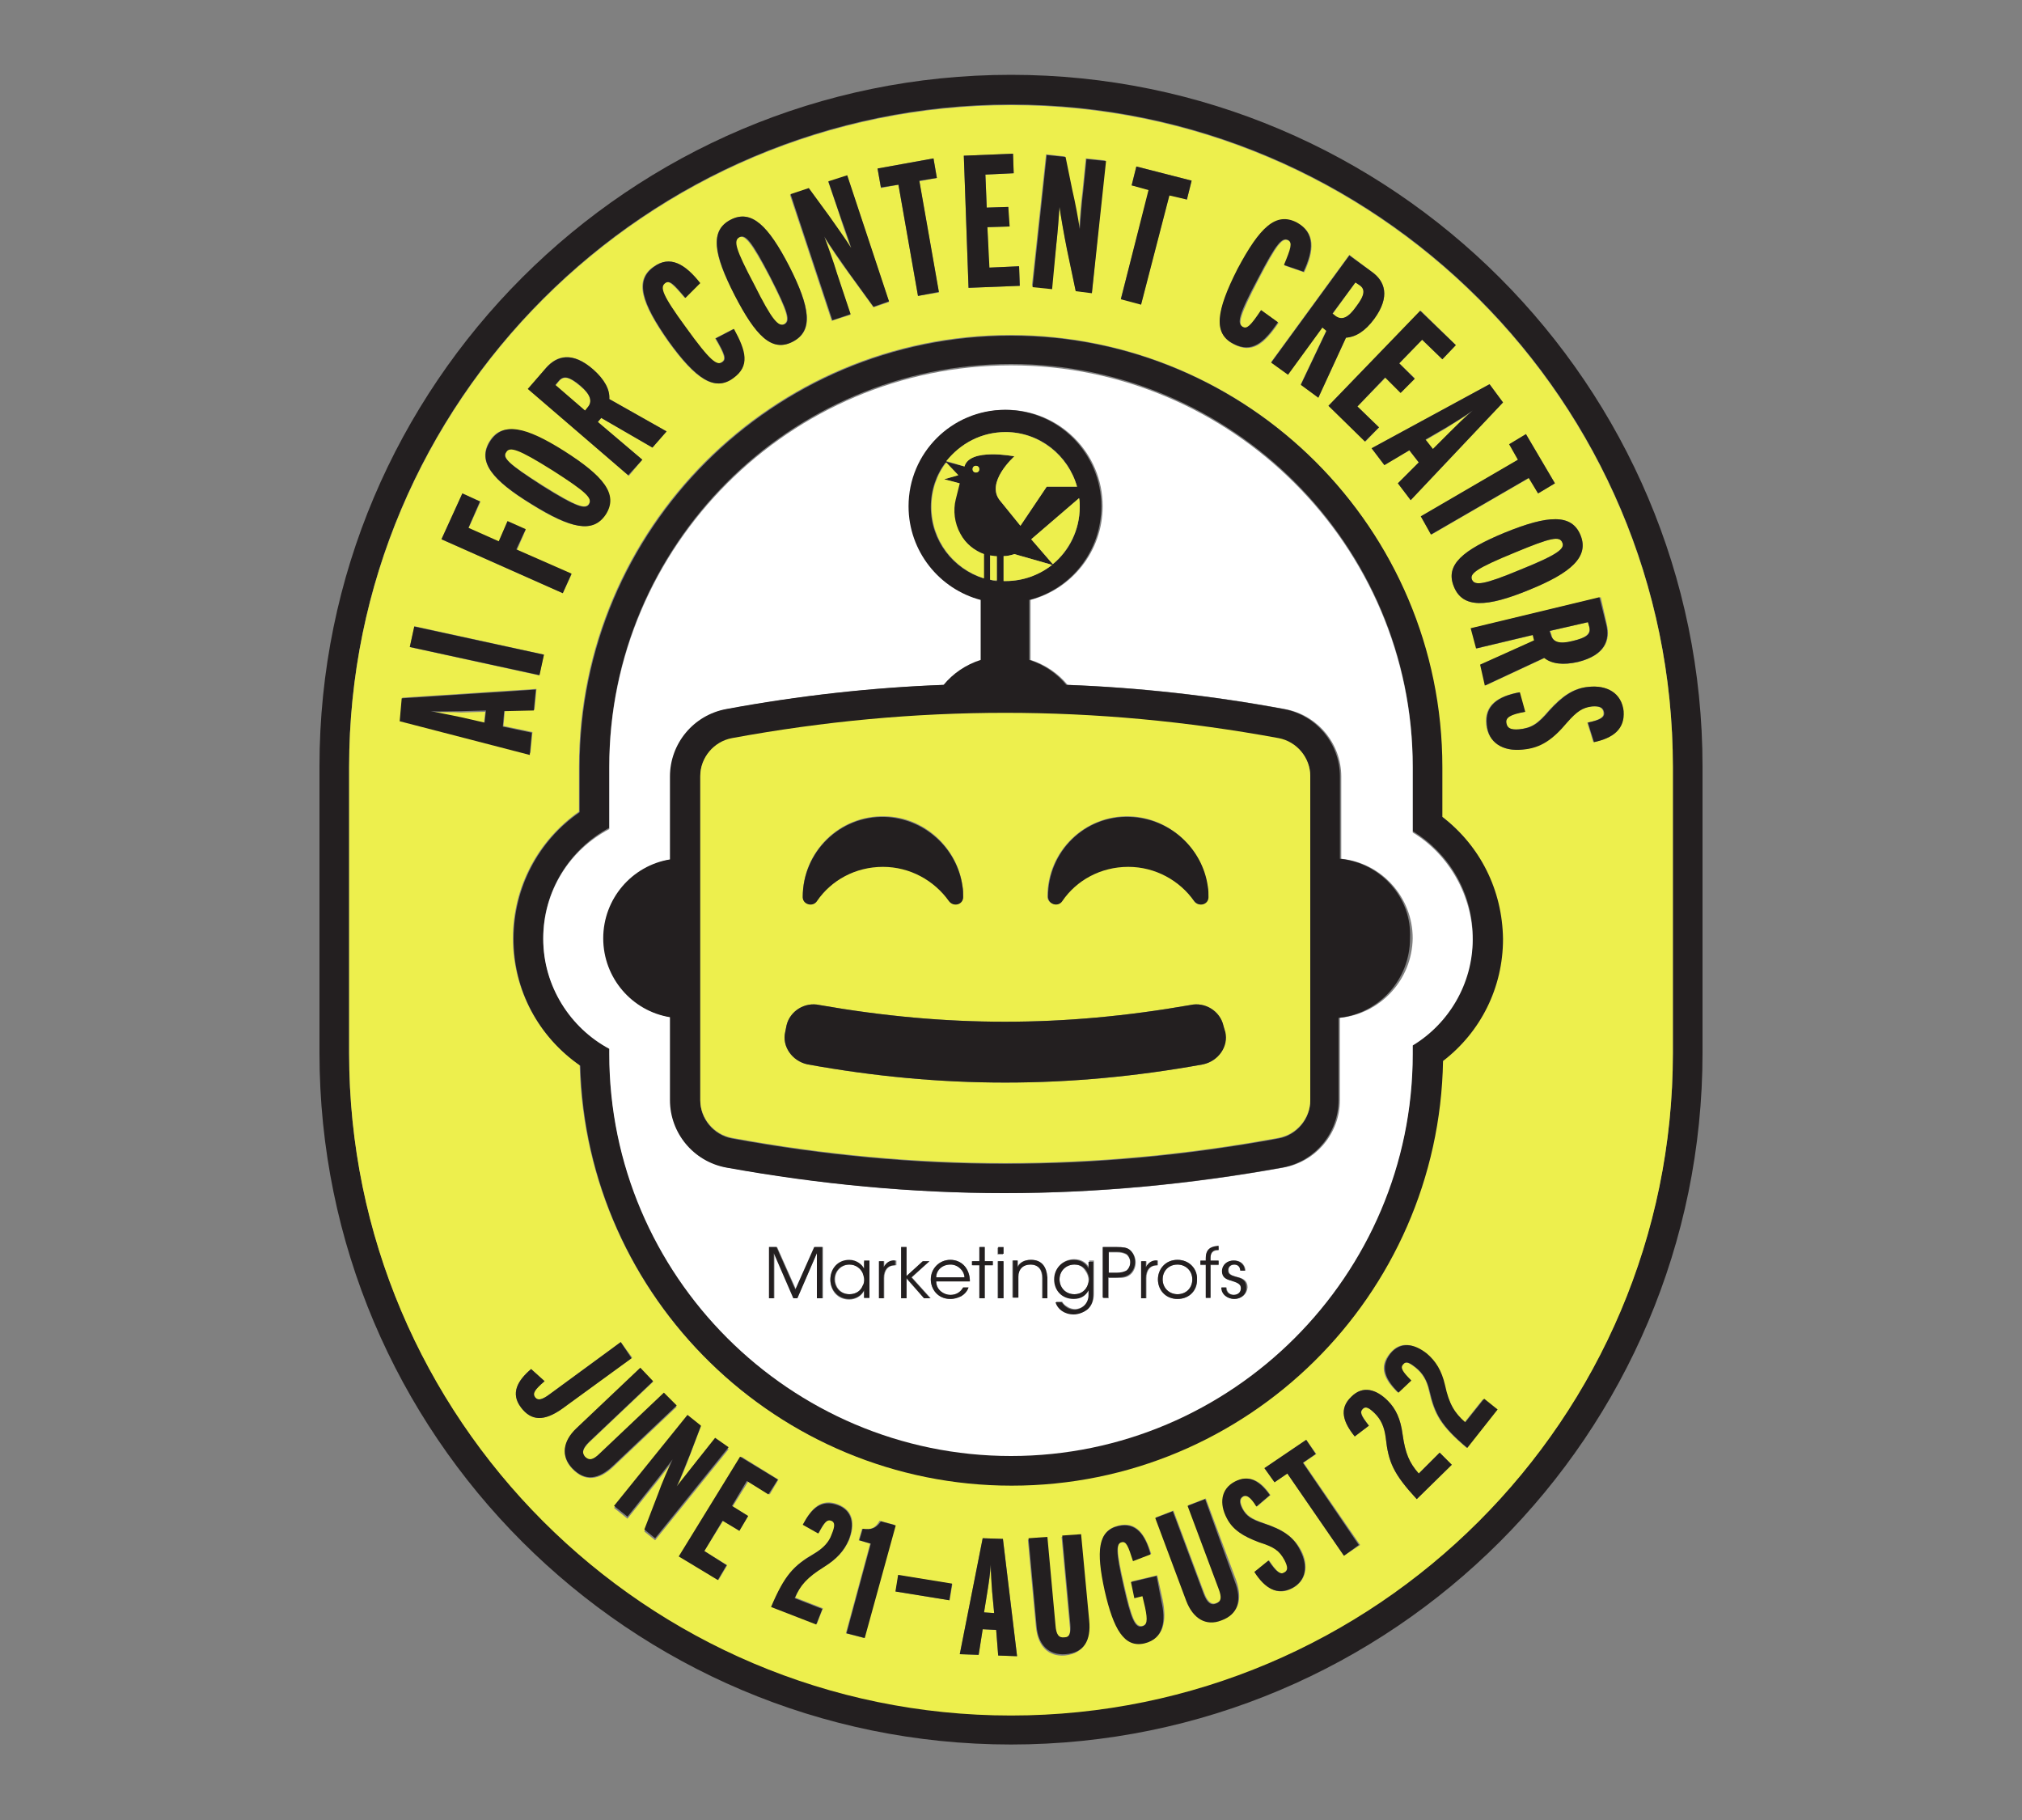<?xml version="1.0" encoding="utf-8"?>
<!-- Generator: Adobe Illustrator 27.7.0, SVG Export Plug-In . SVG Version: 6.00 Build 0)  -->
<svg version="1.1" id="Layer_1" xmlns="http://www.w3.org/2000/svg" xmlns:xlink="http://www.w3.org/1999/xlink" x="0px" y="0px"
	 viewBox="0 0 300 270" style="enable-background:new 0 0 300 270;" xml:space="preserve">
<rect x="0" y="0" width="300" height="270" fill="#808080" stroke="none"/>
<style type="text/css">
	.st0{fill:#231F20;}
	.st1{fill:#EDEF4D;}
	.st2{fill:#FFFFFF;}
</style>
<g>
	<path class="st0" d="M150,11.1c-56.6,0-102.6,46-102.6,102.6v42.5c0,56.6,46,102.6,102.6,102.6s102.6-46,102.6-102.6v-42.5
		C252.6,57.2,206.6,11.1,150,11.1z M248.2,156.2c0,54.1-44,98.2-98.2,98.2c-54.1,0-98.2-44-98.2-98.2v-42.5
		c0-54.1,44-98.2,98.2-98.2c54.1,0,98.2,44,98.2,98.2V156.2z"/>
	<path class="st1" d="M201.2,45.5c1.3-1.7,1.4-2.6,0.5-3.2l-0.6-0.4l-3.4,4.7l0.5,0.4C199.1,47.5,200,47.2,201.2,45.5z"/>
	<path class="st1" d="M116.3,48.1c0.9-0.5,0.6-1.7-2.1-7c-2.8-5.3-3.7-6.3-4.6-5.9c-0.9,0.5-0.6,1.7,2.1,7
		C114.5,47.6,115.5,48.5,116.3,48.1z"/>
	<path class="st1" d="M147,232.1c-0.1,1.4-0.3,2.8-0.5,4l-0.5,3.1l1.5,0.1l-0.3-3.2C147.2,234.8,147.1,233.4,147,232.1z"/>
	<path class="st1" d="M86.1,57.3c-1.6-1.4-2.5-1.6-3.2-0.7l-0.5,0.6l4.4,3.8l0.4-0.5C87.9,59.6,87.7,58.6,86.1,57.3z"/>
	<path class="st1" d="M63.8,105.6c1.5,0.2,3.1,0.6,4.5,0.9l3.5,0.8l0.2-1.7l-3.6,0.1C67,105.6,65.4,105.7,63.8,105.6z"/>
	<path class="st1" d="M80.5,72c5.1,3.2,6.4,3.6,6.9,2.7c0.5-0.9-0.3-1.8-5.4-5c-5.1-3.2-6.4-3.6-6.9-2.7
		C74.5,67.9,75.4,68.8,80.5,72z"/>
	<path class="st1" d="M150,15.6c-54.1,0-98.2,44-98.2,98.2v42.5c0,54.1,44,98.2,98.2,98.2c54.1,0,98.2-44,98.2-98.2v-42.5
		C248.2,59.6,204.1,15.6,150,15.6z M216,51.2l-2,2.1l-3-2.9l-3.4,3.5l2.3,2.2l-2,2.1l-2.3-2.2l-4.2,4.3l3.2,3.1l-2,2.1l-5.5-5.3
		l13.7-14.1L216,51.2z M203.5,40.3c2,1.4,2.8,3.7,0.4,7c-1.3,1.8-2.8,2.7-4.2,2.8l-4.1,8.9L193,57l3.8-8l-0.6-0.5l-5.1,7l-2.5-1.8
		l11.6-15.9L203.5,40.3z M183.7,40c3.3-6.2,5.7-8.5,8.8-6.9c2.7,1.4,2.5,4.1,1,7.3l-2.9-1c1-2.4,1.3-3.3,0.6-3.7
		c-0.9-0.5-1.7,0.4-4.5,5.8c-2.8,5.4-3.1,6.6-2.2,7.1c0.6,0.3,1.1-0.1,2.7-2.5l2.5,1.8c-2.1,3.1-3.9,4.6-6.6,3.2
		C180,49.5,180.4,46.2,183.7,40z M167.9,27.5l0.7-2.8l8.2,2.1l-0.7,2.8l-2.6-0.7l-4.2,16.2l-3-0.8l4.2-16.2L167.9,27.5z M155.2,22.9
		l2.8,0.3l1,4.9c0.3,1.6,0.8,4.3,1.1,5.8c0.1-1.3,0.3-4,0.5-5.5l0.5-4.9l2.9,0.3L162,43.4l-2.4-0.3l-1.3-6.2c-0.4-2-0.9-4.8-1.1-6.3
		c-0.1,1.4-0.3,4.1-0.5,5.8l-0.7,6.3l-2.9-0.3L155.2,22.9z M150.3,22.8l0.1,2.9l-4.2,0.2l0.2,4.9l3.2-0.1l0.1,2.9l-3.2,0.1l0.2,6
		l4.5-0.2l0.1,2.9l-7.6,0.3L143,23.1L150.3,22.8z M138.5,23.5l0.5,2.9l-2.6,0.5l2.9,16.5l-3.1,0.5l-2.9-16.5l-2.6,0.5l-0.5-2.9
		L138.5,23.5z M120,28l3,4.1c1,1.4,2.5,3.5,3.3,4.8c-0.5-1.3-1.4-3.8-1.8-5.2l-1.6-4.7l2.8-0.9l6.2,18.7l-2.3,0.8l-3.7-5.1
		c-1.2-1.6-2.8-4-3.6-5.3c0.5,1.4,1.4,3.9,1.9,5.5l2,6l-2.8,0.9l-6.2-18.7L120,28z M108.4,32.6c3.1-1.6,5.6,0.9,8.7,6.9
		c3.1,6.1,3.7,9.6,0.5,11.2c-3.1,1.6-5.5-0.9-8.6-6.9C105.8,37.7,105.3,34.2,108.4,32.6z M96.9,39.6c2.5-1.8,4.8-0.4,6.9,2.4
		l-2.2,2.2c-1.7-2-2.4-2.7-3-2.2c-0.8,0.6-0.4,1.7,3.1,6.6c3.6,5,4.6,5.7,5.4,5.1c0.6-0.4,0.4-1.1-1-3.5l2.7-1.4
		c1.9,3.3,2.4,5.6-0.1,7.3c-2.7,2-5.5,0.2-9.6-5.5C95.1,44.9,94.1,41.6,96.9,39.6z M81,54.6c1.6-1.9,3.9-2.5,7,0.2
		c1.7,1.5,2.5,3,2.4,4.4l8.5,4.8l-2.1,2.4l-7.6-4.4l-0.5,0.6l6.6,5.6l-2,2.4L78.4,57.7L81,54.6z M72.6,65.5c1.8-3,5.3-2.1,11,1.4
		c5.8,3.6,8.1,6.4,6.2,9.4c-1.8,2.9-5.2,2.1-11-1.5C73,71.2,70.8,68.5,72.6,65.5z M68.6,73.2l2.7,1.2l-1.8,4l4.5,2l1.3-3l2.7,1.2
		l-1.3,3l8.1,3.6L83.5,88l-18-8L68.6,73.2z M61.5,92.9l19.2,4.2l-0.7,3.1L60.8,96L61.5,92.9z M59.7,103.5l19.9-1.3l-0.3,3.1
		l-4.4,0.1l-0.2,2.3l4.3,0.9l-0.3,3.1l-19.3-5L59.7,103.5z M77.3,208.8c-1.6-2.1-0.5-4,1.5-5.7l2,1.8c-1.6,1.3-1.9,1.9-1.4,2.4
		c0.4,0.5,1,0.4,2.2-0.5l10.5-7.7l1.7,2.3l-10.3,7.5C80.8,210.9,78.8,210.8,77.3,208.8z M84.9,217.9c-1.7-1.8-1.4-4,0.6-5.9l9.5-9
		l1.9,2l-9.5,9c-1,1-1.1,1.6-0.6,2.2c0.6,0.6,1.1,0.5,2.2-0.5l9.5-9l1.9,2l-9.4,8.9C88.9,219.6,86.8,219.9,84.9,217.9z M95.6,227.2
		l2-5.2c0.6-1.7,1.6-4,2.2-5.2c-0.8,1-2.2,2.9-3.2,4.1l-3.5,4.4l-2-1.6L102,210l2,1.6l-1.6,4.2c-0.5,1.4-1.4,3.6-2,4.8
		c0.7-0.9,2.2-2.8,3-3.8l2.7-3.4l2,1.6l-10.9,13.5L95.6,227.2z M111,224.9l-1.3,2.2l-2.4-1.5l-2.8,4.5l3.4,2.1l-1.3,2.2l-5.7-3.5
		l9.1-14.8l5.5,3.4l-1.3,2.2l-3.2-1.9l-2.3,3.7L111,224.9z M122.3,232.4c-2.5,1.5-3.5,2.6-4.3,4.6l4.1,1.6l-0.9,2.3l-6.7-2.6
		c2-4.7,3.3-6.1,6.4-7.9c1.4-0.8,2.2-1.7,2.6-2.9c0.5-1.2,0.5-1.7-0.1-2c-0.6-0.2-1,0.2-1.9,1.9l-2.3-1.3c1.2-2.4,2.7-3.9,5.2-2.9
		c2.2,0.9,2.5,2.9,1.6,5.2C125.3,230,124.2,231.3,122.3,232.4z M128.2,243l-2.7-0.7l3.6-13.3l-1.7-0.5l0.5-1.7
		c1.3,0.2,2-0.1,2.6-1.2l2.2,0.6L128.2,243z M140.9,237.4l-8-1.3l0.4-2.4l8,1.3L140.9,237.4z M148.1,245.6l-0.3-3.8l-2-0.1l-0.6,3.8
		l-2.8-0.1l3.4-17.2l3,0.1l2.1,17.4L148.1,245.6z M158,245.6c-2.5,0.2-4-1.4-4.3-4.2l-1.2-13l2.8-0.2l1.2,13.1
		c0.1,1.4,0.6,1.9,1.3,1.8c0.8-0.1,1.1-0.6,0.9-2l-1.2-13.1l2.8-0.2l1.2,12.9C161.8,243.5,160.7,245.3,158,245.6z M169.9,243.7
		c-3.1,0.7-4.6-2.1-5.9-7.8c-1.4-6-1-8.9,2-9.6c2.6-0.6,3.9,1.3,4.8,4.2l-2.6,1c-0.7-2.1-1-2.9-1.7-2.8c-0.9,0.2-0.9,1.3,0.3,6.5
		c1.1,4.8,1.6,6.2,2.7,6c0.8-0.2,1-1,0.5-2.8l-0.4-1.7l-1.2,0.3l-0.5-2.4l3.8-0.9l0.8,3.6C173.1,240.3,172.8,243,169.9,243.7z
		 M181.3,240.3c-2.3,0.9-4.3-0.3-5.2-2.9l-4.6-12.3l2.6-1l4.6,12.3c0.5,1.3,1.1,1.7,1.8,1.4c0.8-0.3,0.9-0.9,0.4-2.2l-4.6-12.3
		l2.6-1l4.5,12.1C184.4,237.3,183.8,239.3,181.3,240.3z M191.8,235.6c-2.2,1.2-4,0.1-5.6-2.4l2.1-1.7c1.2,1.8,1.7,2.1,2.3,1.8
		c0.6-0.3,0.7-0.9,0.1-1.8c-0.8-1.5-1.6-2-3.8-2.7c-2.4-0.8-3.9-1.8-4.8-3.6c-1.1-2.1-0.9-4.3,1.2-5.4c2.1-1.1,3.8-0.1,5.2,2l-2,1.7
		c-1-1.4-1.5-1.7-2-1.5c-0.5,0.3-0.6,0.8-0.1,1.8c0.6,1.1,1.3,1.5,3.2,2.2c2.7,0.9,4.4,2,5.5,4.1
		C194.2,232.3,193.8,234.5,191.8,235.6z M199.4,230.8l-8.4-12.2l-1.9,1.3l-1.5-2.1l6.2-4.2l1.5,2.1l-1.9,1.3l8.4,12.2L199.4,230.8z
		 M210.2,222.4c-3.5-3.8-4.2-5.5-4.6-9.1c-0.2-1.6-0.7-2.7-1.6-3.6c-0.9-0.9-1.4-1.1-1.8-0.7c-0.5,0.5-0.2,1,0.9,2.5l-2.1,1.6
		c-1.7-2.1-2.4-4.1-0.5-5.9c1.7-1.7,3.7-1.1,5.4,0.6c1.2,1.2,1.9,2.7,2.2,5c0.4,2.9,1,4.3,2.4,5.8l3.1-3.1l1.8,1.8L210.2,222.4z
		 M217.6,214.8c-3.9-3.3-4.8-5-5.6-8.5c-0.3-1.5-1-2.6-2-3.4c-1-0.8-1.5-1-1.9-0.5c-0.4,0.5-0.1,1.1,1.2,2.4l-1.9,1.8
		c-2-1.9-2.9-3.8-1.2-5.8c1.5-1.9,3.5-1.5,5.4,0c1.3,1.1,2.2,2.5,2.7,4.7c0.7,2.8,1.5,4.1,3,5.5l2.7-3.4l2,1.6L217.6,214.8z
		 M214,157.3c-0.6,34.8-29.1,63-64,63c-34.7,0-63.1-27.8-64-62.3c-6.1-4.2-9.9-11.2-9.9-18.8c0-7.6,3.7-14.5,9.8-18.8v-6.7
		c0-35.3,28.7-64,64-64s64,28.7,64,64v7.4c5.6,4.3,8.9,10.9,8.9,18.1C222.9,146.4,219.6,153,214,157.3z M240.8,105.5
		c0.2,2.7-1.5,4-4.4,4.6l-0.9-2.9c1.9-0.4,2.5-0.8,2.4-1.5c-0.1-0.7-0.6-1-1.8-0.9c-1.4,0.1-2.2,0.6-3.7,2.4c-2.1,2.4-4,3.7-6.6,4
		c-2.9,0.3-5-1.1-5.3-3.7c-0.3-2.8,1.6-4.2,4.9-4.8l0.8,2.9c-2.4,0.4-2.9,0.9-2.8,1.6c0.1,0.8,0.6,1.1,1.9,1
		c1.9-0.2,2.8-0.8,4.5-2.8c1.9-2.1,3.6-3.3,5.8-3.5C238.4,101.6,240.6,102.8,240.8,105.5z M238.4,92.6c0.6,2.4-0.3,4.6-4.2,5.6
		c-2.2,0.5-3.9,0.3-5-0.6l-8.8,4.1l-0.7-3.1l8-3.6l-0.2-0.8l-8.4,2l-0.7-3l19.1-4.6L238.4,92.6z M234.5,79.4
		c1.3,3.2-1.4,5.5-7.6,8.1c-6.3,2.6-9.9,2.8-11.2-0.5c-1.3-3.2,1.3-5.4,7.6-8C229.7,76.4,233.2,76.2,234.5,79.4z M226.4,64.4
		l4.3,7.3l-2.5,1.5l-1.3-2.3l-14.5,8.4l-1.6-2.7l14.5-8.4l-1.3-2.3L226.4,64.4z M223,59.7l-13.7,14.5l-1.9-2.5l3.1-3.1l-1.4-1.8
		l-3.7,2.2l-1.9-2.5L221,57L223,59.7z"/>
	<path class="st1" d="M218.4,86c0.4,0.9,1.7,0.8,7.2-1.5c5.6-2.3,6.6-3.1,6.2-4c-0.4-1-1.6-0.8-7.2,1.5
		C219.1,84.2,218,85.1,218.4,86z"/>
	<path class="st1" d="M233.3,95.1c2.1-0.5,2.7-1.1,2.5-2.1l-0.2-0.7l-5.6,1.3l0.2,0.6C230.4,95.3,231.3,95.6,233.3,95.1z"/>
	<path class="st1" d="M215.2,64.1c1-1,2.2-2.1,3.3-3.1c-1.3,0.9-2.7,1.7-3.9,2.5l-3.1,1.8l1.1,1.4L215.2,64.1z"/>
	<path class="st0" d="M214,121.2v-7.4c0-35.3-28.7-64-64-64s-64,28.7-64,64v6.7c-6.1,4.2-9.8,11.2-9.8,18.8c0,7.6,3.7,14.5,9.9,18.8
		c0.9,34.5,29.3,62.3,64,62.3c35,0,63.4-28.2,64-63c5.6-4.3,8.9-10.9,8.9-18.1C222.9,132,219.6,125.5,214,121.2z M209.6,154.9v1.3
		c0,32.8-26.8,59.6-59.6,59.6h0c-32.8,0-59.6-26.8-59.6-59.6v-0.8c-5.9-3.1-9.8-9.2-9.8-16.3c0-7,4-13.2,9.8-16.3v-9.2
		c0-32.8,26.8-59.6,59.6-59.6h0c32.8,0,59.6,26.8,59.6,59.6v9.7c5.3,3.2,8.9,9.1,8.9,15.7S214.9,151.7,209.6,154.9z"/>
	<path class="st2" d="M159.4,187.6c-1.2,0-2.2,0.9-2.2,2.2v0c0,1.1,0.8,2.2,2.2,2.2c0.6,0,1.1-0.2,1.5-0.6c0.4-0.4,0.6-0.9,0.6-1.5
		c0-0.5-0.2-1-0.5-1.4C160.7,188,160.2,187.6,159.4,187.6z"/>
	<path class="st2" d="M141,187.6c-1.2,0-2.1,0.9-2.1,1.9h4.2C143,188.5,142.1,187.5,141,187.6z"/>
	<path class="st2" d="M167.1,186.1c-0.4-0.2-0.8-0.3-1.4-0.3h-1.2v3.1h1.2c0.6,0,1-0.1,1.4-0.3c0.3-0.2,0.6-0.7,0.6-1.2
		C167.7,186.8,167.4,186.3,167.1,186.1z"/>
	<path class="st2" d="M209.6,123.5v-9.7c0-32.8-26.8-59.6-59.6-59.6h0c-32.8,0-59.6,26.8-59.6,59.6v9.2c-5.9,3.1-9.8,9.2-9.8,16.3
		c0,7,4,13.2,9.8,16.3v0.8c0,32.8,26.8,59.6,59.6,59.6h0c32.8,0,59.6-26.8,59.6-59.6v-1.3c5.3-3.2,8.9-9.1,8.9-15.7
		S214.9,126.7,209.6,123.5z M122,192.6h-0.8l0-6.7l-2.9,6.7h-0.5l-2.9-6.7l0,6.7h-0.8V185h1.2l2.8,6.3l2.8-6.3h1.2V192.6z
		 M129,192.6h-0.8v-1.1c-0.4,0.8-1.3,1.3-2.2,1.3c-1.8,0-2.8-1.4-2.8-2.9c0-1.6,1.2-2.9,2.8-2.9c1.2,0,2,0.7,2.2,1.3v-1.1h0.8V192.6
		z M132.9,187.7L132.9,187.7c-1.1,0-1.7,0.7-1.7,1.9v3h-0.7v-5.5h0.7v0.9c0.4-0.8,1.1-1,1.8-1V187.7z M137.1,192.6l-2.6-2.9v2.9
		h-0.8V185h0.8v4.3l2.5-2.2h0.9l-2.6,2.4l2.8,3.1H137.1z M141,192.1c0.8,0,1.5-0.4,1.9-1.1h0.8c-0.3,0.6-0.6,1-1.1,1.3
		c-0.5,0.3-1,0.4-1.6,0.4c-1.9,0-2.9-1.5-2.9-2.9c0-1.6,1.2-2.9,2.9-2.9c0.8,0,1.5,0.3,2,0.8c0.6,0.6,0.9,1.5,0.9,2.3h-5
		C138.9,191.4,140,192.1,141,192.1z M147.3,187.7h-1.2v4.9h-0.7v-4.9h-1.1v-0.6h1.1V185h0.7v2.1h1.2V187.7z M148.8,192.6h-0.8v-5.5
		h0.8V192.6z M148.8,186.1h-0.8v-1h0.8V186.1z M155.3,192.6h-0.7v-3c0-1.2-0.5-2-1.8-2c-1.1,0-1.8,0.7-1.8,1.8v3.1h-0.8v-5.5h0.7
		c0,0.3,0,0.6,0,1c0.3-0.7,1.1-1.1,2-1.1c1.7,0,2.3,1.2,2.3,2.5V192.6z M162.3,191.9c0,1-0.3,1.7-0.8,2.2c-0.5,0.5-1.3,0.8-2.1,0.8
		c-1.4,0-2.4-0.8-2.7-1.8h0.9c0.1,0.2,0.3,0.5,0.7,0.7c0.4,0.3,0.9,0.4,1.2,0.4c1,0,2.1-0.8,2.1-2.2v-0.7c-0.4,0.8-1.1,1.3-2.2,1.3
		c-1.7,0-2.9-1.3-2.9-2.9c0-1.6,1.2-2.9,2.9-2.9c1.1,0,1.9,0.6,2.2,1.3v-1.1h0.7V191.9z M167.7,189.1c-0.5,0.4-1,0.5-2,0.5h-1.2v3
		h-0.8V185h2c1.1,0,1.6,0.1,2,0.5c0.5,0.4,0.8,1.1,0.8,1.8C168.5,188,168.2,188.7,167.7,189.1z M171.8,187.7L171.8,187.7
		c-1.1,0-1.7,0.7-1.7,1.9v3h-0.7v-5.5h0.7v0.9c0.4-0.8,1.1-1,1.7-1V187.7z M174.7,192.7c-1.8,0-2.9-1.3-2.9-2.9v0
		c0-1.5,1.1-2.9,2.9-2.9c1.8,0,2.9,1.4,2.9,2.9C177.7,191.4,176.5,192.7,174.7,192.7z M180.8,185.5c-0.4,0-1.2,0-1.2,1.2v0.4h1.2
		v0.6h-1.2v4.9h-0.7v-4.9h-0.8v-0.6h0.8v-0.4c0-1.7,1.3-1.7,1.9-1.7V185.5z M183.2,192.7c-0.9,0-1.9-0.6-1.9-1.7h0.7
		c0,0.8,0.6,1.1,1.1,1.1c0.6,0,1.1-0.5,1.1-1c0-0.6-0.4-0.9-1.4-1.1c-0.8-0.2-1.4-0.5-1.4-1.4c0-1,0.8-1.6,1.7-1.6
		c0.8,0,1.6,0.4,1.7,1.5h-0.7c0-0.6-0.4-0.9-0.9-0.9c-0.6,0-1,0.4-0.9,0.9c0,0.5,0.4,0.7,1.1,0.9c0.8,0.2,1.7,0.4,1.7,1.6
		C185,192,184.2,192.7,183.2,192.7z M198.8,151v12.2c0,4.9-3.5,9.1-8.3,10c-13.8,2.5-27.7,3.8-41.3,3.8s-27.5-1.3-41.3-3.8
		c-4.8-0.9-8.3-5.1-8.3-10v-12.3c-5.6-0.9-9.9-5.8-9.9-11.7c0-5.9,4.3-10.8,9.9-11.7v-12.3c0-4.9,3.5-9.1,8.3-10
		c10.7-2,21.6-3.2,32.3-3.6c1.4-1.7,3.3-3,5.5-3.7V89c-6.2-1.6-10.7-7.2-10.7-13.9c0-7.9,6.4-14.3,14.3-14.3
		c7.9,0,14.3,6.4,14.3,14.3c0,6.7-4.6,12.3-10.7,13.9v8.9c2.2,0.7,4.1,2,5.5,3.7c10.7,0.4,21.5,1.6,32.3,3.6c4.8,0.9,8.3,5.1,8.3,10
		v12.2c6,0.6,10.6,5.7,10.6,11.8C209.5,145.4,204.8,150.4,198.8,151z"/>
	<path class="st2" d="M174.7,187.6c-1.2,0-2.2,0.9-2.2,2.2v0c0,1.2,0.9,2.2,2.2,2.2c1.2,0,2.2-0.9,2.2-2.2
		C176.9,188.6,176,187.6,174.7,187.6z"/>
	<path class="st2" d="M126.1,187.6c-1.3,0-2.2,1-2.2,2.2v0c0,1,0.7,2.2,2.2,2.2c1,0,1.7-0.6,2-1.3c0.1-0.3,0.2-0.6,0.2-0.9
		c0-0.3-0.1-0.6-0.2-0.9C127.7,188.2,127,187.6,126.1,187.6z"/>
	<path class="st0" d="M198.8,127.4v-12.2c0-4.9-3.5-9.1-8.3-10c-10.7-2-21.6-3.2-32.3-3.6c-1.4-1.7-3.3-3-5.5-3.7V89
		c6.2-1.6,10.7-7.2,10.7-13.9c0-7.9-6.4-14.3-14.3-14.3c-7.9,0-14.3,6.4-14.3,14.3c0,6.7,4.6,12.3,10.7,13.9v8.9
		c-2.2,0.7-4.1,2-5.5,3.7c-10.7,0.4-21.5,1.6-32.3,3.6c-4.8,0.9-8.3,5.1-8.3,10v12.3c-5.6,0.9-9.9,5.8-9.9,11.7
		c0,5.9,4.3,10.8,9.9,11.7v12.3c0,4.9,3.5,9.1,8.3,10c13.8,2.5,27.7,3.8,41.3,3.8s27.5-1.3,41.3-3.8c4.8-0.9,8.3-5.1,8.3-10V151
		c6-0.6,10.6-5.7,10.6-11.8C209.5,133.1,204.8,128,198.8,127.4z M149.2,86.2c-0.1,0-0.2,0-0.3,0v-3.7c0.5,0,1-0.1,1.6-0.3l0,0
		l5.6,1.6C154.2,85.3,151.8,86.2,149.2,86.2z M147.9,82.6v3.6c-0.3,0-0.7-0.1-1-0.2v-3.6C147.1,82.5,147.4,82.5,147.9,82.6z
		 M160.2,75.2c0,3.4-1.5,6.5-4,8.5l-3.2-3.7l7.1-6.1C160.2,74.3,160.2,74.7,160.2,75.2z M149.2,64.1c5.1,0,9.3,3.4,10.6,8.1h-4.5
		l-3.9,5.8l-3-3.7c-2.3-2.7,2.1-6.6,2.1-6.6s-6.7-1.3-7.4,1.5l0,0l-2.7-0.7C142.4,65.8,145.6,64.1,149.2,64.1z M145.3,69.6
		c0,0.3-0.2,0.5-0.5,0.5c-0.3,0-0.5-0.2-0.5-0.5c0-0.3,0.2-0.5,0.5-0.5C145.1,69.1,145.3,69.4,145.3,69.6z M138.1,75.2
		c0-2.5,0.8-4.8,2.2-6.6l1.8,1.9l-2.1,0.6l2.3,0.6l-0.6,2.4l0,0c-0.5,1.7-0.3,3.5,0.7,5.1c0.8,1.4,2.1,2.4,3.5,3v3.6
		C141.4,84.4,138.1,80.2,138.1,75.2z M189.7,168.9c-27.2,5-53.9,5-81.1,0c-2.7-0.5-4.7-2.9-4.7-5.6c0-16,0-32.1,0-48.1
		c0-2.7,2-5.1,4.7-5.6c27.2-5,53.9-5,81.1,0c2.7,0.5,4.7,2.9,4.7,5.6v48.1C194.4,166,192.4,168.4,189.7,168.9z"/>
	<path class="st1" d="M147.9,86.1v-3.6c-0.5,0-0.8-0.1-1-0.1V86C147.2,86.1,147.6,86.1,147.9,86.1z"/>
	<path class="st1" d="M146,82.2c-1.4-0.5-2.7-1.5-3.5-3c-0.9-1.6-1.1-3.5-0.7-5.1l0,0l0.6-2.4l-2.3-0.6l2.1-0.6l-1.8-1.9
		c-1.4,1.8-2.2,4.1-2.2,6.6c0,5,3.3,9.2,7.8,10.6V82.2z"/>
	<path class="st1" d="M156.2,83.7c2.4-2,4-5.1,4-8.5c0-0.4,0-0.9-0.1-1.3l-7.1,6.1L156.2,83.7z"/>
	<path class="st1" d="M150.5,82.2L150.5,82.2c-0.6,0.2-1.1,0.3-1.6,0.3v3.7c0.1,0,0.2,0,0.3,0c2.6,0,5-0.9,6.9-2.4L150.5,82.2z"/>
	<path class="st1" d="M143.1,69.2c0.8-2.8,7.4-1.5,7.4-1.5s-4.4,3.9-2.1,6.6l3,3.7l3.9-5.8h4.5c-1.3-4.6-5.6-8.1-10.6-8.1
		c-3.6,0-6.7,1.7-8.8,4.3L143.1,69.2L143.1,69.2z"/>
	<circle class="st1" cx="144.8" cy="69.6" r="0.5"/>
	<path class="st1" d="M194.4,115.1c0-2.7-2-5.1-4.7-5.6c-27.2-5-53.9-5-81.1,0c-2.7,0.5-4.7,2.9-4.7,5.6c0,16,0,32.1,0,48.1
		c0,2.7,2,5.1,4.7,5.6c27.2,5,53.9,5,81.1,0c2.7-0.5,4.7-2.9,4.7-5.6V115.1z M179.1,131.4c0.1,0.6,0.1,1.1,0.1,1.6
		c0,1.1-1.5,1.6-2.1,0.6c-2.1-3.1-5.7-5.1-9.8-5.1c-4,0-7.6,2-9.8,5.1c-0.6,0.9-2.1,0.5-2.1-0.6c0,0,0,0,0,0
		c0-6.7,5.5-12.1,12.2-11.9C173.4,121.3,178.3,125.7,179.1,131.4z M131.3,121.1c5.8,0.1,10.7,4.6,11.5,10.3c0.1,0.6,0.1,1.1,0.1,1.6
		c0,1.1-1.5,1.6-2.1,0.6c-2.1-3.1-5.7-5.1-9.8-5.1c-4,0-7.6,2-9.8,5.1c-0.6,0.9-2.1,0.5-2.1-0.6c0,0,0,0,0,0
		C119.1,126.3,124.6,120.9,131.3,121.1z M178.5,157.9c-19.9,3.6-38.8,3.6-58.7,0c-2.3-0.5-3.8-2.7-3.3-4.8c0.1-0.4,0.1-0.6,0.2-1
		c0.5-2.1,2.7-3.5,4.9-3c18.9,3.3,36.1,3.3,55,0c2.2-0.5,4.4,0.9,4.9,3c0.1,0.4,0.1,0.6,0.2,1C182.3,155.2,180.8,157.4,178.5,157.9z
		"/>
	<path class="st0" d="M121.2,133.7c2.1-3.1,5.7-5.1,9.8-5.1c4,0,7.6,2,9.8,5.1c0.7,0.9,2.1,0.5,2.1-0.6c0-0.5,0-1.1-0.1-1.6
		c-0.8-5.7-5.7-10.1-11.5-10.3c-6.7-0.2-12.2,5.2-12.2,11.9c0,0,0,0,0,0C119.1,134.2,120.6,134.6,121.2,133.7z"/>
	<path class="st0" d="M155.5,133C155.5,133,155.5,133,155.5,133c0,1.2,1.5,1.6,2.1,0.7c2.1-3.1,5.7-5.1,9.8-5.1c4,0,7.6,2,9.8,5.1
		c0.7,0.9,2.1,0.5,2.1-0.6c0-0.5,0-1.1-0.1-1.6c-0.8-5.7-5.7-10.1-11.5-10.3C161,120.9,155.5,126.3,155.5,133z"/>
	<path class="st0" d="M181.5,152.1c-0.5-2.1-2.7-3.5-4.9-3c-18.9,3.3-36.1,3.3-55,0c-2.2-0.5-4.4,0.9-4.9,3c-0.1,0.4-0.1,0.6-0.2,1
		c-0.5,2.1,1,4.3,3.3,4.8c19.9,3.6,38.8,3.6,58.7,0c2.3-0.5,3.8-2.7,3.3-4.8C181.7,152.7,181.6,152.5,181.5,152.1z"/>
	<polygon class="st0" points="118,191.3 115.2,185 114.1,185 114.1,192.6 114.8,192.6 114.8,185.9 117.7,192.6 118.3,192.6 
		121.2,185.9 121.2,192.6 122,192.6 122,185 120.8,185 	"/>
	<path class="st0" d="M128.2,188.2c-0.3-0.6-1.1-1.3-2.2-1.3c-1.7,0-2.8,1.3-2.8,2.9c0,1.5,1.1,2.9,2.8,2.9c1,0,1.8-0.5,2.2-1.3v1.1
		h0.8v-5.5h-0.8V188.2z M128,190.7c-0.3,0.8-1,1.3-2,1.3c-1.5,0-2.2-1.2-2.2-2.2v0c0-1.2,0.9-2.2,2.2-2.2c1,0,1.7,0.6,2,1.3
		c0.1,0.3,0.2,0.6,0.2,0.9C128.2,190.1,128.2,190.4,128,190.7z"/>
	<path class="st0" d="M131.1,188v-0.9h-0.7v5.5h0.7v-3c0-1.2,0.6-1.9,1.6-1.9h0.1v-0.7C132.2,186.9,131.5,187.2,131.1,188z"/>
	<polygon class="st0" points="137.9,187.1 136.9,187.1 134.5,189.3 134.5,185 133.7,185 133.7,192.6 134.5,192.6 134.5,189.6 
		137.1,192.6 138,192.6 135.2,189.5 	"/>
	<path class="st0" d="M143,187.7c-0.5-0.5-1.2-0.8-2-0.8c-1.6,0-2.9,1.3-2.9,2.9c0,1.4,1,2.9,2.9,2.9c0.6,0,1.1-0.2,1.6-0.4
		c0.5-0.3,0.9-0.7,1.1-1.3h-0.8c-0.4,0.7-1,1.1-1.9,1.1c-0.9,0-2.1-0.7-2.1-2h5C143.9,189.2,143.6,188.3,143,187.7z M141,187.6
		c1.1,0,2.1,0.9,2.1,1.9h-4.2C138.9,188.4,139.8,187.6,141,187.6z"/>
	<polygon class="st0" points="146.1,185 145.3,185 145.3,187.1 144.2,187.1 144.2,187.7 145.3,187.7 145.3,192.6 146.1,192.6 
		146.1,187.7 147.3,187.7 147.3,187.1 146.1,187.1 	"/>
	<rect x="148.1" y="185" class="st0" width="0.8" height="1"/>
	<rect x="148.1" y="187.1" class="st0" width="0.8" height="5.5"/>
	<path class="st0" d="M153,186.9c-1,0-1.7,0.4-2,1.1c0-0.4,0-0.7,0-1h-0.7v5.5h0.8v-3.1c0-1.1,0.7-1.8,1.8-1.8c1.2,0,1.8,0.8,1.8,2
		v3h0.7v-3.1C155.3,188.1,154.7,186.9,153,186.9z"/>
	<path class="st0" d="M161.5,188.2c-0.3-0.7-1.1-1.3-2.2-1.3c-1.7,0-2.9,1.3-2.9,2.9c0,1.6,1.1,2.9,2.9,2.9c1.1,0,1.8-0.5,2.2-1.3
		v0.7c0,1.4-1.1,2.2-2.1,2.2c-0.3,0-0.8-0.1-1.2-0.4c-0.3-0.2-0.5-0.5-0.7-0.7h-0.9c0.3,1,1.3,1.8,2.7,1.8c0.7,0,1.5-0.3,2.1-0.8
		c0.5-0.5,0.8-1.1,0.8-2.2v-4.8h-0.7V188.2z M160.9,191.4c-0.4,0.4-0.9,0.6-1.5,0.6c-1.4,0-2.2-1.1-2.2-2.2v0c0-1.3,1-2.2,2.2-2.2
		c0.8,0,1.3,0.3,1.7,0.8c0.3,0.4,0.5,1,0.5,1.4C161.5,190.4,161.3,191,160.9,191.4z"/>
	<path class="st0" d="M165.6,185h-2v7.5h0.8v-3h1.2c1,0,1.5-0.1,2-0.5c0.5-0.4,0.8-1.1,0.8-1.8c0-0.7-0.3-1.4-0.8-1.8
		C167.2,185.1,166.7,185,165.6,185z M167.1,188.5c-0.4,0.2-0.8,0.3-1.4,0.3h-1.2v-3.1h1.2c0.6,0,1,0.1,1.4,0.3
		c0.3,0.2,0.6,0.7,0.6,1.2C167.7,187.8,167.4,188.3,167.1,188.5z"/>
	<path class="st0" d="M170,188v-0.9h-0.7v5.5h0.7v-3c0-1.2,0.6-1.9,1.6-1.9h0.1v-0.7C171.1,186.9,170.4,187.2,170,188z"/>
	<path class="st0" d="M174.7,186.9c-1.8,0-2.9,1.4-2.9,2.9v0c0,1.5,1.1,2.9,2.9,2.9c1.8,0,2.9-1.3,2.9-2.9
		C177.7,188.3,176.5,186.9,174.7,186.9z M174.7,192c-1.2,0-2.2-0.9-2.2-2.2v0c0-1.3,0.9-2.2,2.2-2.2c1.2,0,2.2,0.9,2.2,2.2
		C176.9,191.1,176,192,174.7,192z"/>
	<path class="st0" d="M178.9,186.6v0.4h-0.8v0.6h0.8v4.9h0.7v-4.9h1.2v-0.6h-1.2v-0.4c0-1.2,0.8-1.2,1.2-1.2v-0.6
		C180.2,184.9,178.9,184.9,178.9,186.6z"/>
	<path class="st0" d="M183.3,189.4c-0.7-0.2-1.1-0.4-1.1-0.9c0-0.5,0.3-0.9,0.9-0.9c0.5,0,0.9,0.3,0.9,0.9h0.7
		c-0.1-1.1-0.9-1.5-1.7-1.5c-0.9,0-1.7,0.6-1.7,1.6c0,0.9,0.6,1.2,1.4,1.4c0.9,0.3,1.4,0.5,1.4,1.1c0,0.6-0.4,1-1.1,1
		c-0.5,0-1.1-0.3-1.1-1.1h-0.7c0,1.1,1,1.7,1.9,1.7c1,0,1.9-0.7,1.8-1.7C184.9,189.8,184.1,189.6,183.3,189.4z"/>
	<path class="st0" d="M78.9,108.7l-4.3-0.9l0.2-2.3l4.4-0.1l0.3-3.1l-19.9,1.3l-0.3,3.4l19.3,5L78.9,108.7z M71.9,107.2l-3.5-0.8
		c-1.4-0.3-3-0.6-4.5-0.9c1.5,0.1,3.2,0,4.6,0l3.6-0.1L71.9,107.2z"/>
	
		<rect x="69.2" y="86.7" transform="matrix(0.212 -0.977 0.977 0.212 -38.575 145.208)" class="st0" width="3.1" height="19.7"/>
	<polygon class="st0" points="84.8,85.1 76.6,81.5 78,78.5 75.3,77.3 74,80.3 69.5,78.3 71.2,74.4 68.6,73.2 65.5,80 83.5,88 	"/>
	<path class="st0" d="M78.9,74.8c5.8,3.6,9.1,4.4,11,1.5c1.9-3-0.4-5.7-6.2-9.4c-5.7-3.6-9.1-4.4-11-1.4
		C70.8,68.5,73,71.2,78.9,74.8z M75.1,67.1c0.5-0.9,1.8-0.5,6.9,2.7c5,3.2,5.9,4.1,5.4,5c-0.5,0.8-1.8,0.5-6.9-2.7
		C75.4,68.8,74.5,67.9,75.1,67.1z"/>
	<path class="st0" d="M95.3,68.2l-6.6-5.6l0.5-0.6l7.6,4.4l2.1-2.4l-8.5-4.8c0.1-1.4-0.7-2.9-2.4-4.4c-3.1-2.7-5.4-2-7-0.2l-2.7,3.1
		l14.9,12.8L95.3,68.2z M87.2,60.4l-0.4,0.5l-4.4-3.8l0.5-0.6c0.7-0.8,1.5-0.7,3.2,0.7C87.7,58.6,87.9,59.6,87.2,60.4z"/>
	<path class="st0" d="M108.8,56.1c2.5-1.8,1.9-4,0.1-7.3l-2.7,1.4c1.4,2.4,1.6,3.1,1,3.5c-0.8,0.6-1.8-0.1-5.4-5.1
		c-3.6-4.9-3.9-6-3.1-6.6c0.7-0.5,1.3,0.2,3,2.2l2.2-2.2c-2.2-2.8-4.5-4.2-6.9-2.4c-2.8,2-1.8,5.3,2.2,11
		C103.3,56.3,106.1,58.1,108.8,56.1z"/>
	<path class="st0" d="M117.6,50.7c3.1-1.6,2.6-5.1-0.5-11.2c-3.1-6-5.6-8.5-8.7-6.9c-3.1,1.6-2.5,5.1,0.6,11.2
		C112.1,49.8,114.5,52.3,117.6,50.7z M109.7,35.2c0.9-0.5,1.8,0.5,4.6,5.9c2.7,5.3,3,6.5,2.1,7c-0.9,0.4-1.8-0.5-4.5-5.9
		C109.1,36.9,108.8,35.7,109.7,35.2z"/>
	<path class="st0" d="M126.2,46.6l-2-6c-0.5-1.7-1.4-4.2-1.9-5.5c0.8,1.3,2.4,3.6,3.6,5.3l3.7,5.1l2.3-0.8l-6.2-18.7l-2.8,0.9
		l1.6,4.7c0.5,1.4,1.4,3.9,1.8,5.2c-0.8-1.3-2.4-3.5-3.3-4.8l-3-4.1l-2.7,0.9l6.2,18.7L126.2,46.6z"/>
	<polygon class="st0" points="133.3,27.4 136.2,43.9 139.3,43.3 136.4,26.8 139,26.4 138.5,23.5 130.2,25 130.7,27.8 	"/>
	<polygon class="st0" points="151.3,42.4 151.2,39.5 146.8,39.7 146.5,33.7 149.8,33.6 149.6,30.7 146.4,30.8 146.2,25.9 
		150.4,25.7 150.3,22.8 143,23.1 143.7,42.7 	"/>
	<path class="st0" d="M156.7,36.5c0.2-1.7,0.4-4.4,0.5-5.8c0.2,1.5,0.7,4.3,1.1,6.3l1.3,6.2l2.4,0.3l2.1-19.6l-2.9-0.3l-0.5,4.9
		c-0.2,1.5-0.4,4.1-0.5,5.5c-0.2-1.5-0.7-4.1-1.1-5.8l-1-4.9l-2.8-0.3l-2.1,19.6l2.9,0.3L156.7,36.5z"/>
	<polygon class="st0" points="169.3,45.2 173.5,29 176.1,29.6 176.8,26.8 168.6,24.7 167.9,27.5 170.4,28.2 166.3,44.4 	"/>
	<path class="st0" d="M183,51c2.7,1.4,4.5-0.1,6.6-3.2l-2.5-1.8c-1.6,2.4-2.1,2.8-2.7,2.5c-0.9-0.5-0.7-1.7,2.2-7.1
		c2.8-5.4,3.6-6.2,4.5-5.8c0.7,0.4,0.4,1.3-0.6,3.7l2.9,1c1.5-3.2,1.7-5.8-1-7.3c-3.1-1.6-5.5,0.7-8.8,6.9
		C180.4,46.2,180,49.5,183,51z"/>
	<path class="st0" d="M191.1,55.6l5.1-7l0.6,0.5l-3.8,8l2.6,1.9l4.1-8.9c1.4-0.1,2.8-0.9,4.2-2.8c2.4-3.3,1.6-5.6-0.4-7l-3.3-2.4
		l-11.6,15.9L191.1,55.6z M201.1,41.9l0.6,0.4c0.9,0.6,0.8,1.5-0.5,3.2c-1.2,1.7-2.1,2-3,1.4l-0.5-0.4L201.1,41.9z"/>
	<polygon class="st0" points="202.5,65.5 204.6,63.4 201.4,60.3 205.5,56 207.8,58.3 209.9,56.2 207.6,53.9 211,50.4 214,53.3 
		216,51.2 210.7,46.1 197.1,60.2 	"/>
	<path class="st0" d="M205.4,69l3.7-2.2l1.4,1.8l-3.1,3.1l1.9,2.5L223,59.7L221,57l-17.5,9.5L205.4,69z M214.6,63.4
		c1.2-0.7,2.6-1.6,3.9-2.5c-1.2,1-2.3,2.1-3.3,3.1l-2.6,2.6l-1.1-1.4L214.6,63.4z"/>
	<polygon class="st0" points="210.8,76.6 212.3,79.3 226.8,70.9 228.2,73.2 230.7,71.7 226.4,64.4 223.9,65.9 225.2,68.2 	"/>
	<path class="st0" d="M215.7,87c1.3,3.3,4.9,3.1,11.2,0.5c6.2-2.5,8.9-4.9,7.6-8.1c-1.3-3.2-4.8-3-11.2-0.4
		C217,81.6,214.4,83.8,215.7,87z M231.8,80.5c0.4,0.9-0.7,1.8-6.2,4c-5.5,2.3-6.8,2.4-7.2,1.5c-0.4-0.9,0.7-1.7,6.3-4
		C230.2,79.7,231.4,79.5,231.8,80.5z"/>
	<path class="st0" d="M219,96.2l8.4-2l0.2,0.8l-8,3.6l0.7,3.1l8.8-4.1c1.1,0.9,2.8,1.1,5,0.6c4-1,4.8-3.2,4.2-5.6l-1-4l-19.1,4.6
		L219,96.2z M235.6,92.3l0.2,0.7c0.3,1.1-0.4,1.6-2.5,2.1c-2,0.5-2.9,0.1-3.2-0.9l-0.2-0.6L235.6,92.3z"/>
	<path class="st0" d="M235.7,101.9c-2.2,0.2-3.9,1.4-5.8,3.5c-1.7,2-2.6,2.6-4.5,2.8c-1.3,0.1-1.8-0.2-1.9-1
		c-0.1-0.7,0.5-1.2,2.8-1.6l-0.8-2.9c-3.3,0.6-5.2,2-4.9,4.8c0.2,2.7,2.4,4,5.3,3.7c2.7-0.2,4.5-1.5,6.6-4c1.5-1.7,2.3-2.2,3.7-2.4
		c1.2-0.1,1.7,0.2,1.8,0.9c0.1,0.7-0.5,1.1-2.4,1.5l0.9,2.9c2.8-0.6,4.6-1.9,4.4-4.6C240.6,102.8,238.4,101.6,235.7,101.9z"/>
	<path class="st0" d="M92.1,199.1l-10.5,7.7c-1.2,0.9-1.8,1-2.2,0.5c-0.4-0.6-0.1-1.1,1.4-2.4l-2-1.8c-2,1.7-3.1,3.6-1.5,5.7
		c1.5,2,3.4,2.1,6.1,0.2l10.3-7.5L92.1,199.1z"/>
	<path class="st0" d="M98.5,206.6l-9.5,9c-1,1-1.6,1.1-2.2,0.5c-0.5-0.6-0.4-1.2,0.6-2.2l9.5-9l-1.9-2l-9.5,9
		c-2,1.9-2.3,4.1-0.6,5.9c1.9,2,3.9,1.7,6.1-0.4l9.4-8.9L98.5,206.6z"/>
	<path class="st0" d="M106.1,213.3l-2.7,3.4c-0.8,1-2.3,2.9-3,3.8c0.6-1.2,1.4-3.4,2-4.8l1.6-4.2l-2-1.6l-10.9,13.5l2,1.6l3.5-4.4
		c1-1.2,2.4-3.1,3.2-4.1c-0.6,1.2-1.6,3.5-2.2,5.2l-2,5.2l1.6,1.3l10.9-13.5L106.1,213.3z"/>
	<polygon class="st0" points="114,221.7 115.4,219.5 109.8,216.1 100.7,230.9 106.5,234.4 107.8,232.2 104.5,230.1 107.2,225.6 
		109.7,227.1 111,224.9 108.6,223.4 110.8,219.7 	"/>
	<path class="st0" d="M124.3,223.3c-2.5-0.9-3.9,0.5-5.2,2.9l2.3,1.3c0.9-1.7,1.3-2.1,1.9-1.9c0.6,0.2,0.6,0.8,0.1,2
		c-0.4,1.2-1.3,2.1-2.6,2.9c-3.1,1.8-4.4,3.2-6.4,7.9l6.7,2.6l0.9-2.3l-4.1-1.6c0.8-1.9,1.9-3.1,4.3-4.6c1.9-1.2,3-2.4,3.7-4
		C126.8,226.2,126.5,224.1,124.3,223.3z"/>
	<path class="st0" d="M128,226.8l-0.5,1.7l1.7,0.5l-3.6,13.3l2.7,0.7l4.6-16.7l-2.2-0.6C130,226.7,129.3,227,128,226.8z"/>
	
		<rect x="135.8" y="231.5" transform="matrix(0.16 -0.987 0.987 0.16 -117.365 333.097)" class="st0" width="2.5" height="8.1"/>
	<path class="st0" d="M145.8,228.2l-3.4,17.2l2.8,0.1l0.6-3.8l2,0.1l0.3,3.8l2.8,0.1l-2.1-17.4L145.8,228.2z M146,239.2l0.5-3.1
		c0.2-1.2,0.4-2.7,0.5-4c0,1.4,0.1,2.8,0.2,4l0.3,3.2L146,239.2z"/>
	<path class="st0" d="M160.4,227.6l-2.8,0.2l1.2,13.1c0.1,1.4-0.1,2-0.9,2c-0.8,0.1-1.2-0.4-1.3-1.8l-1.2-13.1l-2.8,0.2l1.2,13
		c0.2,2.8,1.8,4.4,4.3,4.2c2.7-0.2,3.8-2,3.5-5L160.4,227.6z"/>
	<path class="st0" d="M171.6,233.8l-3.8,0.9l0.5,2.4l1.2-0.3l0.4,1.7c0.4,1.9,0.3,2.6-0.5,2.8c-1,0.2-1.6-1.1-2.7-6
		c-1.2-5.2-1.1-6.3-0.3-6.5c0.7-0.2,1,0.6,1.7,2.8l2.6-1c-0.8-3-2.2-4.8-4.8-4.2c-3,0.7-3.3,3.7-2,9.6c1.3,5.7,2.9,8.5,5.9,7.8
		c2.9-0.7,3.2-3.4,2.5-6.3L171.6,233.8z"/>
	<path class="st0" d="M178.8,222.4l-2.6,1l4.6,12.3c0.5,1.3,0.4,1.9-0.4,2.2c-0.7,0.3-1.3-0.1-1.8-1.4l-4.6-12.3l-2.6,1l4.6,12.3
		c1,2.6,2.9,3.8,5.2,2.9c2.5-0.9,3.1-3,2-5.8L178.8,222.4z"/>
	<path class="st0" d="M187.5,226c-1.9-0.6-2.6-1.1-3.2-2.2c-0.5-1-0.4-1.5,0.1-1.8c0.5-0.3,1.1,0,2,1.5l2-1.7
		c-1.5-2.1-3.1-3.1-5.2-2c-2.1,1.1-2.3,3.3-1.2,5.4c0.9,1.8,2.5,2.7,4.8,3.6c2.2,0.7,3,1.2,3.8,2.7c0.5,1,0.5,1.5-0.1,1.8
		c-0.5,0.3-1.1,0-2.3-1.8l-2.1,1.7c1.6,2.5,3.4,3.5,5.6,2.4c2.1-1.1,2.4-3.3,1.2-5.6C191.9,227.9,190.2,226.9,187.5,226z"/>
	<polygon class="st0" points="195.2,215.7 193.8,213.6 187.6,217.8 189.1,219.9 191,218.6 199.4,230.8 201.6,229.2 193.3,217 	"/>
	<path class="st0" d="M210.5,218.6c-1.4-1.6-2-3-2.4-5.8c-0.3-2.3-1-3.8-2.2-5c-1.7-1.7-3.7-2.3-5.4-0.6c-1.9,1.8-1.2,3.8,0.5,5.9
		l2.1-1.6c-1.2-1.5-1.4-2-0.9-2.5c0.4-0.4,0.9-0.2,1.8,0.7c0.9,0.9,1.4,2,1.6,3.6c0.4,3.6,1.1,5.3,4.6,9.1l5.2-5.1l-1.8-1.8
		L210.5,218.6z"/>
	<path class="st0" d="M217.4,211c-1.6-1.4-2.4-2.7-3-5.5c-0.5-2.2-1.4-3.6-2.7-4.7c-1.9-1.5-3.9-1.8-5.4,0c-1.6,2.1-0.7,3.9,1.2,5.8
		l1.9-1.8c-1.3-1.3-1.7-1.9-1.2-2.4c0.4-0.5,0.9-0.3,1.9,0.5c1,0.8,1.6,1.8,2,3.4c0.8,3.5,1.7,5.2,5.6,8.5l4.5-5.7l-2-1.6L217.4,211
		z"/>
</g>
</svg>
